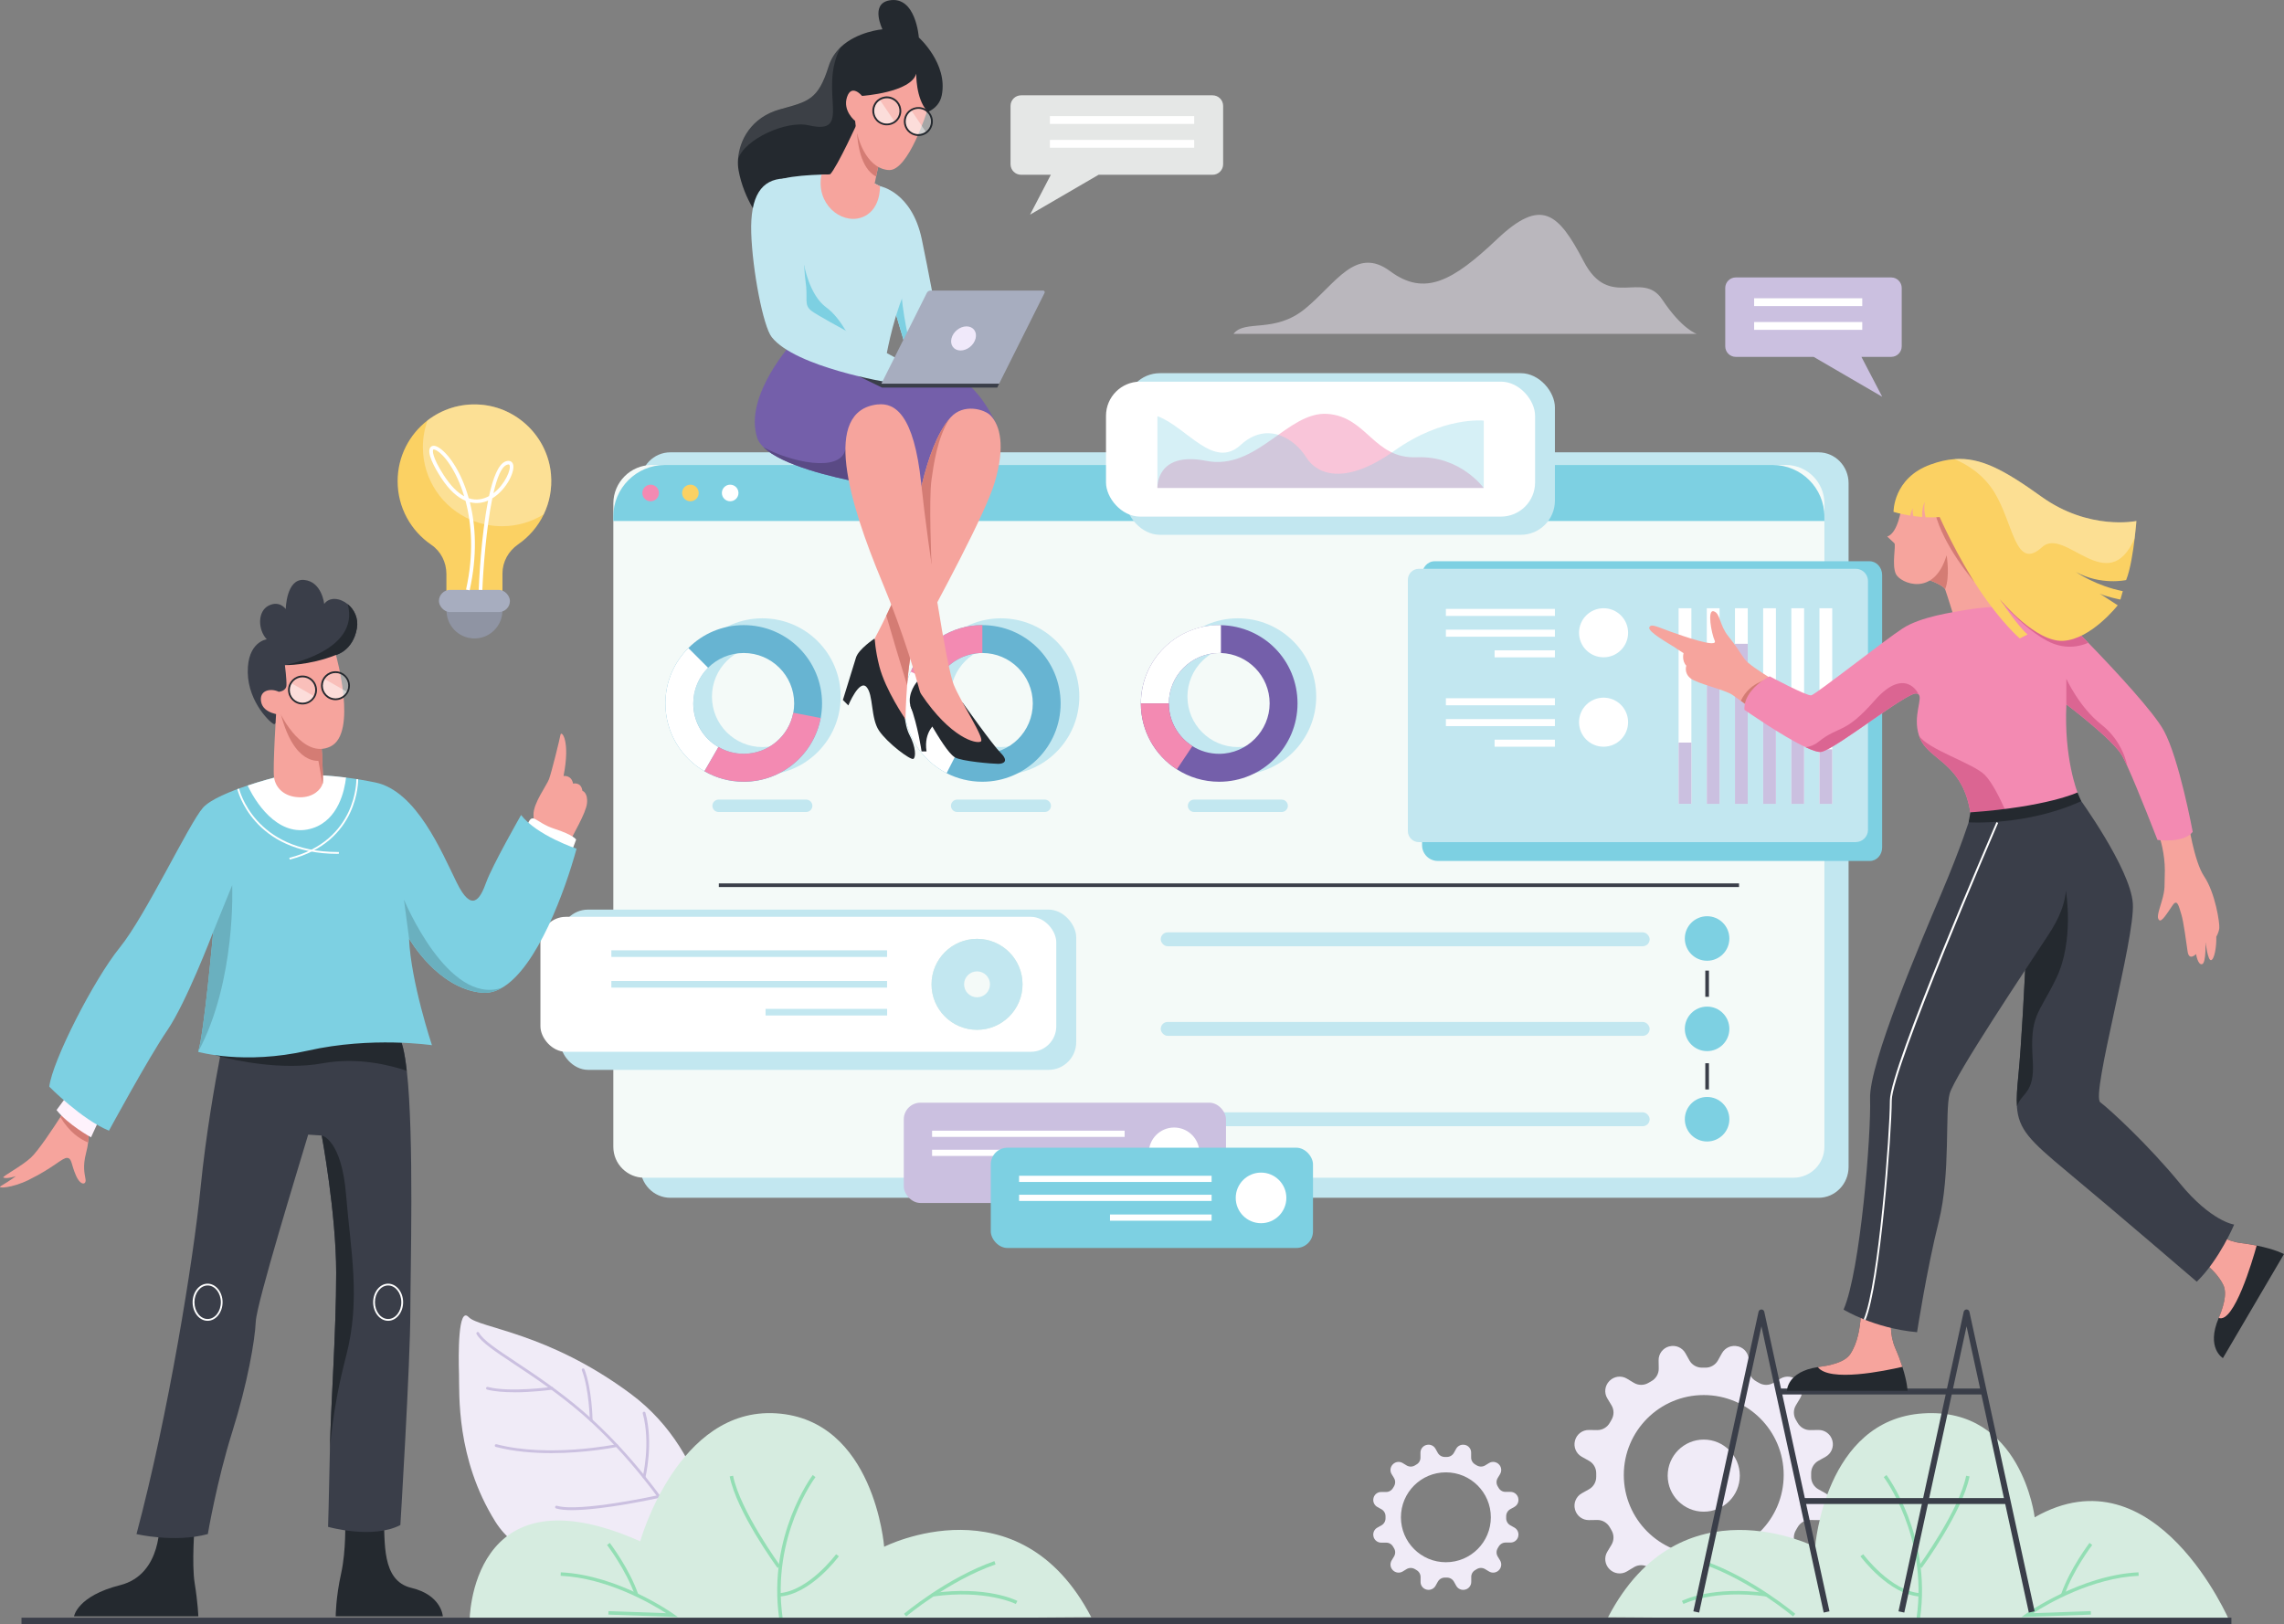 <svg xmlns="http://www.w3.org/2000/svg" id="Layer_1" data-name="Layer 1" viewBox="0 0 382.56 272.14"><rect x="0" y="0" width="382.56" height="272.14" fill="#808080" stroke="none"/><defs><style>      .cls-1, .cls-2 {        opacity: .31;      }      .cls-1, .cls-2, .cls-3, .cls-4, .cls-5, .cls-6, .cls-7, .cls-8, .cls-9, .cls-10, .cls-11, .cls-12, .cls-13, .cls-14, .cls-15, .cls-16, .cls-17, .cls-18, .cls-19, .cls-20, .cls-21, .cls-22, .cls-23, .cls-24, .cls-25, .cls-26, .cls-27, .cls-28, .cls-29, .cls-30, .cls-31, .cls-32 {        stroke-width: 0px;      }      .cls-1, .cls-2, .cls-3, .cls-4, .cls-5, .cls-6, .cls-7, .cls-32 {        isolation: isolate;      }      .cls-1, .cls-3, .cls-5, .cls-6, .cls-7, .cls-25 {        fill: #fff;      }      .cls-2, .cls-21 {        fill: #7dd0e2;      }      .cls-3 {        opacity: .11;      }      .cls-4 {        opacity: .52;      }      .cls-4, .cls-27 {        fill: #f0ebf7;      }      .cls-5 {        opacity: .3;      }      .cls-6 {        opacity: .47;      }      .cls-7 {        opacity: .32;      }      .cls-8 {        fill: #93deb4;      }      .cls-9 {        fill: #3a3e49;      }      .cls-10 {        fill: #5a4a85;      }      .cls-11 {        fill: #24292f;      }      .cls-12 {        fill: #cbc0e0;      }      .cls-13 {        fill: #d47c74;      }      .cls-14 {        fill: #db6592;      }      .cls-15 {        fill: #d6ece0;      }      .cls-16 {        fill: #a7adbf;      }      .cls-17 {        fill: #c2e7f0;      }      .cls-18 {        fill: #8f94a3;      }      .cls-19 {        fill: #fbd163;      }      .cls-20 {        fill: #6ab0bf;      }      .cls-22 {        fill: #745faa;      }      .cls-23, .cls-32 {        fill: #f38ab2;      }      .cls-24 {        fill: #fef2fc;      }      .cls-26 {        fill: #e5e7e6;      }      .cls-28 {        fill: #f0e9fa;      }      .cls-29 {        fill: #f6a49d;      }      .cls-30 {        fill: #f4faf8;      }      .cls-31 {        fill: #67b4d2;      }      .cls-32 {        opacity: .49;      }    </style></defs><g><path class="cls-27" d="M263.8,252.87s0,.02.01.04c.28,1.05,1.25,1.78,2.33,1.76l1.38-.02c.88-.02,1.69.47,2.12,1.24.09.15.17.3.26.45.46.76.47,1.7.02,2.46l-.71,1.18c-.56.93-.41,2.13.36,2.9l.03.03c.77.77,1.97.92,2.9.36l1.18-.71c.76-.46,1.7-.44,2.46.02.15.09.3.17.45.26.77.43,1.25,1.24,1.24,2.12l-.02,1.38c-.02,1.09.71,2.05,1.76,2.33.01,0,.02,0,.04.01,1.05.28,2.16-.19,2.69-1.14l.67-1.2c.42-.76,1.23-1.23,2.1-1.22h.58c.87-.01,1.68.46,2.1,1.22l.67,1.2c.53.95,1.64,1.42,2.69,1.14.01,0,.02,0,.04-.01,1.05-.28,1.78-1.25,1.76-2.33l-.02-1.38c-.02-.88.47-1.69,1.24-2.12.15-.09.3-.17.45-.26.76-.46,1.7-.47,2.46-.02l1.18.71c.93.56,2.13.41,2.9-.36l.03-.03c.77-.77.92-1.97.36-2.9l-.71-1.18c-.46-.76-.44-1.7.02-2.46.09-.15.17-.3.26-.45.43-.77,1.24-1.25,2.12-1.24l1.38.02c1.09.02,2.05-.71,2.33-1.76,0,0,0-.02.01-.04.28-1.05-.19-2.16-1.14-2.69l-1.2-.67c-.76-.42-1.23-1.23-1.22-2.1v-.58c-.01-.87.46-1.68,1.22-2.1l1.2-.67c.95-.53,1.42-1.64,1.14-2.69,0,0,0-.02-.01-.04-.28-1.05-1.25-1.78-2.33-1.76l-1.38.02c-.88.02-1.69-.47-2.12-1.24-.09-.15-.17-.3-.26-.45-.46-.76-.47-1.7-.02-2.46l.71-1.18c.56-.93.41-2.13-.36-2.9,0,0-.02-.02-.03-.03-.77-.77-1.97-.92-2.9-.36l-1.18.71c-.76.46-1.7.44-2.46-.02-.15-.09-.3-.17-.45-.26-.77-.43-1.25-1.24-1.24-2.12l.02-1.38c.02-1.09-.71-2.05-1.76-2.33-.01,0-.02,0-.04,0-1.05-.28-2.16.19-2.69,1.14l-.67,1.2c-.42.76-1.23,1.23-2.1,1.22h-.58c-.87,0-1.68-.46-2.1-1.22l-.67-1.2c-.53-.95-1.64-1.42-2.69-1.14-.01,0-.02,0-.04,0-1.05.28-1.78,1.25-1.76,2.33l.02,1.38c.02.88-.47,1.69-1.24,2.12-.15.09-.3.17-.45.26-.76.46-1.7.47-2.46.02l-1.18-.71c-.93-.56-2.13-.41-2.9.36,0,0-.02.02-.03.03-.77.77-.92,1.97-.36,2.9l.71,1.18c.46.76.44,1.7-.02,2.46-.09.15-.17.3-.26.45-.43.77-1.24,1.25-2.12,1.24l-1.38-.02c-1.09-.02-2.05.71-2.33,1.76,0,0,0,.02-.01.04-.28,1.05.19,2.16,1.14,2.69l1.2.67c.76.42,1.23,1.23,1.22,2.1v.58c.01.87-.46,1.68-1.22,2.1l-1.2.67c-.95.53-1.42,1.64-1.14,2.69ZM271.98,247.11c0-7.39,5.99-13.39,13.39-13.39s13.39,5.99,13.39,13.39-5.99,13.39-13.39,13.39-13.39-5.99-13.39-13.39h0Z"></path><circle class="cls-27" cx="285.37" cy="247.22" r="6.04"></circle></g><g><path class="cls-27" d="M119.85,261.52s-.19-17.58-14.19-27.99-25.36-10.98-27.16-12.87-1.72,6.34-1.62,9.55c.09,3.22-.54,14.09,6.07,24.69s27.63,11.17,27.63,11.17l9.27-4.56h0Z"></path><path class="cls-12" d="M111.64,252.73s.09,0,.13-.04c.11-.07.14-.22.06-.32-.06-.09-5.86-8.75-14.01-15.8-4.13-3.57-8.16-6.24-11.39-8.39-3.19-2.12-5.5-3.64-6.2-4.91-.06-.11-.2-.15-.32-.09-.11.06-.15.2-.09.32.76,1.36,3.11,2.92,6.35,5.07,3.23,2.14,7.24,4.8,11.35,8.35,8.1,7.01,13.87,15.62,13.92,15.71.04.07.12.1.19.1h0Z"></path><path class="cls-12" d="M92.31,243.45c5.97,0,10.97-1.02,11.04-1.04.13-.03.21-.15.18-.27-.03-.13-.15-.21-.28-.18-.11.02-11.27,2.3-20.09,0-.12-.03-.25.04-.28.17-.03.12.04.25.17.28,2.99.78,6.25,1.04,9.26,1.04h0Z"></path><path class="cls-12" d="M86.12,233.26c3.12,0,6.15-.41,6.34-.44.13-.02.22-.13.2-.26-.02-.13-.13-.22-.26-.2-.07,0-7.04.96-10.7,0-.12-.03-.25.04-.28.17-.03.12.04.25.17.28,1.28.33,2.92.44,4.54.44h0Z"></path><path class="cls-12" d="M95.8,253c5.25,0,14.18-1.96,14.63-2.06.13-.03.2-.15.18-.28-.03-.13-.15-.2-.28-.18-.13.03-13.26,2.91-17.05,1.79-.12-.04-.25.03-.29.16-.04.12.03.25.16.29.66.2,1.58.28,2.66.28h-.01Z"></path><path class="cls-12" d="M107.88,247.7c.1,0,.2-.07.23-.18,0-.06,1.39-5.72,0-10.84-.03-.12-.16-.2-.29-.16-.12.03-.2.16-.16.29,1.36,5,0,10.55,0,10.61-.03.12.04.25.17.28h.06,0Z"></path><path class="cls-12" d="M99.02,238.17h0c.13,0,.23-.11.23-.24,0-.21-.1-5.27-1.36-8.53-.05-.12-.18-.18-.3-.13-.12.05-.18.18-.13.3,1.23,3.19,1.33,8.32,1.33,8.37,0,.13.11.23.23.23h0Z"></path></g><g><path class="cls-15" d="M78.65,271.65s-.04-26.14,28.58-13.43c0,0,6.29-22.5,22.78-21.44,16.48,1.06,18.08,22.36,18.08,22.36,0,0,22.58-11.48,34.69,11.8l-104.12.71h-.01Z"></path><g><path class="cls-8" d="M130.51,271.07l.57-.08c-1.91-13.64,5.44-23.43,5.51-23.52l-.46-.35c-.08.1-7.57,10.08-5.63,23.96h.01Z"></path><path class="cls-8" d="M130.24,262.69l.47-.34c-.07-.09-6.77-9.31-7.92-15.11l-.57.11c1.17,5.93,7.74,14.96,8.02,15.34Z"></path><path class="cls-8" d="M130.51,267.48c5.2-.33,9.8-6.49,10-6.75l-.47-.34c-.05.06-4.64,6.21-9.57,6.52l.04.58h0Z"></path><path class="cls-8" d="M113.53,270.91l-.78-.56c-.09-.06-9.14-6.48-18.82-6.93l-.03.58c7.81.36,15.22,4.69,17.67,6.26l-9.65-.34-.02.58,11.63.41h0Z"></path><path class="cls-8" d="M106.35,267.29l.55-.19c-1.49-4.33-4.73-8.56-4.76-8.61l-.46.35s3.21,4.2,4.67,8.44h0Z"></path><path class="cls-8" d="M151.79,270.81c.07-.06,7.11-5.97,14.96-8.72l-.19-.55c-7.96,2.79-15.07,8.77-15.14,8.83l.37.44Z"></path><path class="cls-8" d="M170.14,268.73l.27-.52c-.21-.11-5.14-2.58-14.23-1.31l.08.57c8.89-1.24,13.84,1.23,13.88,1.25h0Z"></path></g></g><g><path class="cls-15" d="M373.47,271.65s-12.39-29.03-32.67-17.45c0,0-2.2-18.48-18.69-17.41-16.48,1.06-18.08,22.36-18.08,22.36,0,0-22.58-11.48-34.69,11.8l104.12.71h0Z"></path><g><path class="cls-8" d="M321.6,271.07l-.57-.08c1.91-13.64-5.44-23.43-5.51-23.52l.46-.35c.08.1,7.57,10.08,5.63,23.96h0Z"></path><path class="cls-8" d="M321.87,262.69l-.47-.34c.07-.09,6.77-9.31,7.92-15.11l.57.11c-1.17,5.93-7.74,14.96-8.02,15.34h0Z"></path><path class="cls-8" d="M321.61,267.48c-5.2-.33-9.8-6.49-10-6.75l.47-.34c.05.06,4.64,6.21,9.57,6.52l-.04.58h0Z"></path><path class="cls-8" d="M338.59,270.91l.78-.56c.09-.06,9.14-6.48,18.82-6.93l.03.58c-7.81.36-15.22,4.69-17.67,6.26l9.65-.34.02.58-11.63.41h0Z"></path><path class="cls-8" d="M345.77,267.29l-.55-.19c1.49-4.33,4.73-8.56,4.76-8.61l.46.35s-3.21,4.2-4.67,8.44h0Z"></path><path class="cls-8" d="M300.33,270.81c-.07-.06-7.11-5.97-14.96-8.72l.19-.55c7.96,2.79,15.07,8.77,15.14,8.83l-.37.44h0Z"></path><path class="cls-8" d="M281.98,268.73l-.27-.52c.21-.11,5.14-2.58,14.23-1.31l-.08.57c-8.89-1.24-13.84,1.23-13.88,1.25h0Z"></path></g></g><path class="cls-4" d="M284.21,55.94s-2.45-.73-5.79-5.75-8.87,1.81-13.15-6.39-7.12-10.74-14.53-3.72c-7.41,7.02-12.12,9.64-17.9,5.35-5.78-4.28-9.1,2.1-14.25,6.3-5.15,4.21-10.09,1.72-11.99,4.21,0,0,77.61,0,77.61,0Z"></path><path class="cls-29" d="M4.85,197.65c4.19-2.05,5.61-3.74,6.42-3.66.8.08.63,1.09,1.46,2.96.76,1.74,1.74,1.57,1.6.64-.14-.94-.52-2.12.1-4.48.16-.61.27-1.18.33-1.71.19-1.53.07-2.61.07-2.61-3.07-3.16-4.14-2.54-4.14-2.54,0,0-.22.35-.58.91-1.15,1.78-3.72,5.68-4.95,6.8-1.6,1.47-4.9,3.18-4.6,3.32.62.28,2.11-.24,2.11-.24,0,0-.71.58-2.54,1.67-.73.44,1.83.37,4.72-1.05h0Z"></path><path class="cls-13" d="M10.11,187.15c1.53,2.56,3.31,3.72,4.65,4.25.19-1.53.07-2.61.07-2.61-3.07-3.16-4.14-2.54-4.14-2.54,0,0-.22.35-.58.91h0Z"></path><circle class="cls-18" cx="79.47" cy="102.28" r="4.68" transform="translate(-15.39 14.09) rotate(-9.24)"></circle><path class="cls-11" d="M32.61,255.49s-.53,6.51,0,9.77.61,5.53.61,5.53H12.4s.53-3.41,7.72-5.22c7.19-1.82,6.59-10.83,6.59-10.83l5.9.76h0Z"></path><path class="cls-11" d="M57.82,254.74s.18,4.99-.68,8.86c-.91,4.09-.91,7.19-.91,7.19h17.94s-.19-3.56-5.28-4.77-4.33-7.87-4.64-11.89c-.3-4.01-6.43.61-6.43.61h0Z"></path><path class="cls-17" d="M107.24,80.96v114.53c0,2.86,2.25,5.18,5.03,5.18h192.33c2.78,0,5.03-2.32,5.03-5.18v-114.53c0-2.86-2.25-5.18-5.03-5.18H112.27c-2.78,0-5.03,2.32-5.03,5.18h0Z"></path><path class="cls-30" d="M102.73,84.36v107.77c0,2.86,2.32,5.18,5.18,5.18h192.49c2.86,0,5.18-2.32,5.18-5.18v-107.77c0-3.57-2.89-6.46-6.46-6.46H109.19c-3.57,0-6.46,2.89-6.46,6.46Z"></path><g><path class="cls-17" d="M194.22,116.71c0,7.25,5.87,13.12,13.12,13.12s13.12-5.87,13.12-13.12-5.87-13.12-13.12-13.12-13.12,5.87-13.12,13.12ZM198.89,116.71c0-4.66,3.78-8.45,8.45-8.45s8.45,3.78,8.45,8.45-3.78,8.45-8.45,8.45-8.45-3.78-8.45-8.45Z"></path><path class="cls-17" d="M200,136.04h14.67c.57,0,1.04-.47,1.04-1.04h0c0-.57-.47-1.04-1.04-1.04h-14.67c-.57,0-1.04.47-1.04,1.04h0c0,.57.47,1.04,1.04,1.04Z"></path><path class="cls-17" d="M154.54,116.71c0,7.25,5.87,13.12,13.12,13.12s13.12-5.87,13.12-13.12-5.87-13.12-13.12-13.12-13.12,5.87-13.12,13.12h0ZM159.21,116.71c0-4.66,3.78-8.45,8.45-8.45s8.45,3.78,8.45,8.45-3.78,8.45-8.45,8.45-8.45-3.78-8.45-8.45Z"></path><path class="cls-17" d="M160.32,136.04h14.67c.57,0,1.04-.47,1.04-1.04h0c0-.57-.47-1.04-1.04-1.04h-14.67c-.57,0-1.04.47-1.04,1.04h0c0,.57.47,1.04,1.04,1.04Z"></path><path class="cls-17" d="M114.57,116.71c0,7.25,5.87,13.12,13.12,13.12s13.12-5.87,13.12-13.12-5.87-13.12-13.12-13.12-13.12,5.87-13.12,13.12ZM119.25,116.71c0-4.66,3.78-8.45,8.45-8.45s8.45,3.78,8.45,8.45-3.78,8.45-8.45,8.45-8.45-3.78-8.45-8.45Z"></path><path class="cls-22" d="M191.09,117.85c0,4.64,2.4,8.71,6.03,11.04,2.04,1.32,4.48,2.08,7.09,2.08,7.25,0,13.12-5.87,13.12-13.12s-5.72-12.97-12.84-13.11h-.28c-7.25,0-13.12,5.87-13.12,13.12h0ZM195.77,117.85c0-4.66,3.78-8.45,8.45-8.45h.28c4.53.15,8.16,3.87,8.16,8.44s-3.78,8.45-8.45,8.45c-1.65,0-3.19-.47-4.49-1.29-2.37-1.5-3.95-4.14-3.95-7.15Z"></path><path class="cls-31" d="M151.41,117.85c0,5.09,2.9,9.5,7.14,11.68,1.79.92,3.83,1.44,5.98,1.44,7.25,0,13.12-5.87,13.12-13.12s-5.87-13.12-13.12-13.12c-5.19,0-9.67,3.01-11.8,7.37-.07.14-.14.28-.2.43-.72,1.62-1.12,3.42-1.12,5.32ZM156.09,117.85c0-1.22.26-2.38.73-3.43.14-.33.31-.65.5-.96,1.48-2.44,4.16-4.06,7.22-4.06,4.66,0,8.45,3.78,8.45,8.45s-3.78,8.45-8.45,8.45c-1.39,0-2.7-.33-3.85-.93-2.73-1.4-4.59-4.24-4.59-7.51h0Z"></path><path class="cls-25" d="M151.41,117.85c0,5.09,2.9,9.5,7.14,11.68l2.13-4.16c-2.73-1.4-4.59-4.24-4.59-7.51,0-1.6.45-3.1,1.22-4.38l-4.58-1.37c-.85,1.73-1.32,3.68-1.32,5.75h0Z"></path><path class="cls-31" d="M111.45,117.85c0,4.85,2.63,9.09,6.54,11.36,1.93,1.12,4.18,1.76,6.58,1.76,6.41,0,11.74-4.59,12.89-10.67.15-.79.23-1.62.23-2.45,0-7.25-5.87-13.12-13.12-13.12-3.62,0-6.9,1.46-9.27,3.84-2.38,2.37-3.85,5.65-3.85,9.28h0ZM116.12,117.85c0-2.33.95-4.45,2.48-5.98,1.53-1.52,3.64-2.47,5.97-2.47,4.66,0,8.45,3.78,8.45,8.45,0,.54-.05,1.06-.15,1.57-.74,3.91-4.17,6.87-8.3,6.87-1.54,0-2.99-.41-4.23-1.14-2.52-1.46-4.21-4.18-4.21-7.31h0Z"></path><path class="cls-17" d="M120.36,136.04h14.67c.57,0,1.04-.47,1.04-1.04h0c0-.57-.47-1.04-1.04-1.04h-14.67c-.57,0-1.04.47-1.04,1.04h0c0,.57.47,1.04,1.04,1.04Z"></path><path class="cls-25" d="M191.09,117.85h4.68c0-4.66,3.78-8.45,8.45-8.45h.28v-4.68h-.28c-7.25,0-13.12,5.87-13.12,13.12h-.01Z"></path><path class="cls-23" d="M191.09,117.85c0,4.64,2.4,8.71,6.03,11.04l2.6-3.89c-2.37-1.5-3.95-4.14-3.95-7.15,0,0-4.68,0-4.68,0Z"></path><path class="cls-23" d="M152.54,112.53l4.28,1.89c.14-.33.31-.65.5-.96,1.48-2.44,4.16-4.06,7.22-4.06v-4.68c-5.19,0-9.67,3.01-11.8,7.37-.07.14-.14.28-.2.43h0Z"></path><path class="cls-25" d="M111.45,117.85c0,4.85,2.63,9.09,6.54,11.36l2.34-4.05c-2.52-1.46-4.21-4.18-4.21-7.31,0-2.33.95-4.45,2.48-5.98l-3.3-3.3c-2.38,2.37-3.85,5.65-3.85,9.28h0Z"></path><path class="cls-23" d="M117.99,129.2c1.93,1.12,4.18,1.76,6.58,1.76,6.41,0,11.74-4.59,12.89-10.67l-4.59-.88c-.74,3.91-4.17,6.87-8.3,6.87-1.54,0-2.99-.41-4.23-1.14l-2.34,4.05h-.01Z"></path></g><path class="cls-21" d="M111.39,77.9h185.53c4.78,0,8.66,3.88,8.66,8.66v.72H102.72v-.72c0-4.78,3.88-8.66,8.66-8.66h0Z"></path><g><path class="cls-25" d="M123.69,82.59c0,.77-.62,1.39-1.39,1.39s-1.39-.62-1.39-1.39.62-1.39,1.39-1.39,1.39.62,1.39,1.39Z"></path><path class="cls-19" d="M117.03,82.59c0,.77-.62,1.39-1.39,1.39s-1.39-.62-1.39-1.39.62-1.39,1.39-1.39,1.39.62,1.39,1.39Z"></path><path class="cls-23" d="M110.37,82.59c0,.77-.62,1.39-1.39,1.39s-1.39-.62-1.39-1.39.62-1.39,1.39-1.39,1.39.62,1.39,1.39Z"></path></g><path class="cls-21" d="M313.2,144.24c1.13,0,2.05-1.01,2.05-2.25v-45.65c0-1.27-.94-2.31-2.1-2.31h-72.86c-1.16,0-2.1,1.03-2.1,2.31v45.26c0,1.46,1.18,2.64,2.64,2.64h72.38,0Z"></path><path class="cls-17" d="M310.83,141.08c1.13,0,2.05-.92,2.05-2.05v-41.69c0-1.13-.92-2.05-2.05-2.05h-73.17c-1.02,0-1.85.83-1.85,1.85v42.1c0,1.02.83,1.85,1.85,1.85h73.17Z"></path><g><rect class="cls-25" x="281.16" y="101.9" width="2.14" height="32.77"></rect><rect class="cls-25" x="285.88" y="101.9" width="2.14" height="32.77"></rect><rect class="cls-25" x="290.6" y="101.9" width="2.14" height="32.77"></rect><rect class="cls-25" x="295.32" y="101.9" width="2.14" height="32.77"></rect><rect class="cls-25" x="300.04" y="101.9" width="2.14" height="32.77"></rect><rect class="cls-25" x="304.75" y="101.9" width="2.14" height="32.77"></rect></g><rect class="cls-12" x="281.16" y="124.41" width="2.14" height="10.26"></rect><rect class="cls-12" x="285.88" y="113.38" width="2.14" height="21.3"></rect><rect class="cls-12" x="290.6" y="107.86" width="2.14" height="26.82"></rect><rect class="cls-12" x="295.32" y="116.02" width="2.14" height="18.66"></rect><rect class="cls-12" x="300.04" y="121.33" width="2.14" height="13.35"></rect><rect class="cls-12" x="304.75" y="125.53" width="2.14" height="9.15"></rect><circle class="cls-25" cx="268.59" cy="106.01" r="4.11"></circle><g><rect class="cls-25" x="242.18" y="102.01" width="18.26" height="1.18"></rect><rect class="cls-25" x="242.18" y="105.49" width="18.26" height="1.18"></rect><rect class="cls-25" x="250.34" y="108.95" width="10.1" height="1.18"></rect></g><path class="cls-25" d="M264.48,120.99c0,2.27,1.84,4.11,4.11,4.11s4.11-1.84,4.11-4.11-1.84-4.11-4.11-4.11-4.11,1.84-4.11,4.11Z"></path><g><rect class="cls-25" x="242.18" y="116.98" width="18.26" height="1.18"></rect><rect class="cls-25" x="242.18" y="120.47" width="18.26" height="1.18"></rect><rect class="cls-25" x="250.34" y="123.92" width="10.1" height="1.18"></rect></g><path class="cls-19" d="M66.6,80.62c0,4.43,2.24,8.33,5.64,10.65,1.61,1.09,2.53,2.95,2.53,4.89v4.6h9.39v-4.68c0-1.96,1-3.75,2.61-4.87,1.84-1.27,3.34-3.01,4.31-5.05.96-2,1.41-4.27,1.21-6.67-.53-6.23-5.6-11.24-11.84-11.7-3.34-.25-6.43.78-8.84,2.64-3.05,2.35-5.01,6.04-5.01,10.19h0Z"></path><rect class="cls-16" x="73.52" y="98.83" width="11.89" height="3.71" rx="1.85" ry="1.85"></rect><g><rect class="cls-9" x="298.01" y="232.63" width="34.27" height=".99"></rect><path class="cls-9" d="M318.96,270.16l10.43-47.96,10.43,47.96.97-.21-10.92-50.18c-.05-.23-.25-.39-.48-.39s-.43.16-.48.39l-10.92,50.18.97.21h0Z"></path><path class="cls-9" d="M284.6,270.16l10.43-47.96,10.43,47.96.97-.21-10.92-50.18c-.05-.23-.25-.39-.48-.39s-.43.16-.48.39l-10.92,50.18.97.21h0Z"></path><rect class="cls-9" x="301.91" y="250.98" width="34.36" height=".99"></rect></g><rect class="cls-17" x="93.86" y="152.39" width="86.4" height="26.85" rx="4.64" ry="4.64"></rect><rect class="cls-25" x="90.52" y="153.6" width="86.4" height="22.61" rx="4.26" ry="4.26"></rect><circle class="cls-15" cx="163.65" cy="164.91" r="7.62"></circle><circle class="cls-17" cx="163.65" cy="164.91" r="7.62"></circle><circle class="cls-30" cx="163.65" cy="164.91" r="2.17"></circle><rect class="cls-17" x="102.4" y="164.35" width="46.18" height="1.11"></rect><rect class="cls-17" x="128.23" y="169.02" width="20.36" height="1.11"></rect><rect class="cls-17" x="102.4" y="159.21" width="46.18" height="1.11"></rect><rect class="cls-9" x="120.4" y="148" width="170.88" height=".61"></rect><g><circle class="cls-21" cx="285.93" cy="187.51" r="3.73"></circle><circle class="cls-21" cx="285.93" cy="172.37" r="3.73"></circle><circle class="cls-21" cx="285.93" cy="157.23" r="3.73"></circle></g><rect class="cls-9" x="285.63" y="162.61" width=".61" height="4.39"></rect><rect class="cls-9" x="285.63" y="178.13" width=".61" height="4.39"></rect><path class="cls-29" d="M89.55,141.26s-.15-2.84-.19-4.77c-.04-1.93,2.17-4.83,2.6-5.96.42-1.13,1.79-6.68,1.92-7.44.14-.76,1.7.91.51,6.92,0,0,1.32-.22,1.6,1.28,0,0,1.35-.36,1.56,1.2,0,0,.95.28.77,2.08-.17,1.71-2.42,5.33-3.18,7.08s-.91,2.6-.91,2.6c0,0-3.25-.82-4.69-2.98h0Z"></path><path class="cls-9" d="M22.85,257.01s6.36,1.51,11.96,0c0,0,1.51-8.93,4.09-17.11,2.57-8.18,3.79-15.29,3.94-18.47.15-3.18,7.12-25.74,8.78-31.34l2.27.15s2.42,13.02,2.42,23.01-.91,22.1-1.06,29.98c-.15,7.87-.3,12.57-.3,12.57,0,0,7.42,2.12,12.11-.3,0,0,1.67-27.25,1.67-35.73,0-6.63.65-29.3-.59-40.37-.34-3.08-.83-5.27-1.53-5.96-2.87-2.87-24.41.19-28.54.8-.44.07-.68.11-.68.11,0,0-.08.36-.21,1.02-.08.42-.19.97-.31,1.63-.82,4.26-2.39,13.07-3.26,21.88-1.21,12.26-5.45,38.3-10.75,58.14h-.01Z"></path><path class="cls-11" d="M36.05,176.77s.28.08.8.22c2.48.64,10.3,2.4,17.24,1.14,5.9-1.06,11.33.34,14.03,1.27-.34-3.08-.83-5.27-1.53-5.96-2.87-2.87-24.41.19-28.54.8l-.89,1.12-1.12,1.41h0Z"></path><path class="cls-9" d="M41.5,112.65c.08,5.15,4.05,8.71,4.43,8.67s1.14-1.55,1.14-1.55l2.45-2.66,4.48-4.87,2.27-2.5s2.86-.69,3.51-4.48c.29-1.71-.47-3.16-1.54-4.04-1.3-1.06-3.05-1.26-3.94-.04,0,0-.38-3.75-3.37-4.02-2.99-.26-3.07,4.88-3.07,4.88,0,0-1.02-1.51-2.88-.57-1.85.94-1.82,4.01-.3,5.64,0,0-3.25.38-3.18,5.53h0Z"></path><path class="cls-11" d="M49.52,117.1l4.48-4.87,2.27-2.5s2.86-.69,3.51-4.48c.29-1.71-.47-3.16-1.54-4.04,2.16,7.94-10.53,10.22-10.53,10.22,0,0,3.29,3.44,1.8,5.67h0Z"></path><path class="cls-25" d="M95.67,142.89l.83-2.23s-.38-.76-3.67-1.82c-3.29-1.06-3.63-3.07-4.58-.42-.95,2.65,7.42,4.47,7.42,4.47Z"></path><path class="cls-24" d="M16.49,187.84l-1.24,2.7s-3.86-2.12-5.78-4.57l1.89-2.55,5.12,4.42h0Z"></path><path class="cls-21" d="M8.26,182.06s5.35,5.45,9.99,7.37c0,0,6.56-12.11,9.79-16.85,3.13-4.6,7.39-15.73,7.66-16.42,0-.02.01-.03.01-.03,0,0-1.51,16.96-2.52,20.09,0,0,7.67,2.22,18.37-.2s20.79-.91,20.79-.91c0,0-3.53-10.6-3.84-17.87h0c.15.26,4.86,8.39,12.21,9.08,1.15.11,2.28-.2,3.36-.83,5.92-3.42,10.61-16.39,12.49-23.3,0,0-6.66-2.22-9.29-5.65,0,0-4.84,8.48-5.85,11.3-1.01,2.83-2.42,5.15-4.94,0-2.53-5.15-6.76-15.34-13.63-16.75-1.69-.35-3.33-.62-4.9-.82-4.79-.61-8.94-.57-12.05.02,0,0-2.02.51-4.43,1.31-2.84.95-6.23,2.31-7.49,3.73-2.32,2.62-9.59,18.07-13.93,23.42s-11.3,18.98-11.81,23.32h0Z"></path><path class="cls-25" d="M41.48,131.6c1.84,3.92,5.8,8.85,10.94,7.13,4.25-1.42,5.29-6.27,5.54-8.46-4.79-.61-8.94-.57-12.05.02,0,0-2.02.51-4.43,1.31h0Z"></path><path class="cls-29" d="M45.91,130.28c.24,1.67,1.65,3.22,4.22,3.29,2.39.07,3.64-1.36,3.89-2.23.02-.07.03-.13.04-.19.06-.41,0-2.13-.08-3.77-.02-.43-.04-.85-.06-1.25-.06-1.14-.12-2.03-.12-2.03l-3.17-3.82-3.77-1.38-.56-.21s-.64,9.92-.4,11.58h0Z"></path><path class="cls-13" d="M46.87,118.91c.05.26.11.54.2.85,2.25,8.42,6.21,7.81,6.92,7.63-.08-1.68-.18-3.28-.18-3.28l-3.17-3.82-3.77-1.38h0Z"></path><path class="cls-20" d="M33.19,176.21c6.41-11.91,5.7-27.91,5.7-27.91l-3.18,7.82s-1.51,16.96-2.52,20.09Z"></path><path class="cls-29" d="M56.27,109.73s3.67,13.1-.91,15.33-8.29-5.3-8.29-5.3c0,0-2.95-.15-3.33-2.16-.38-2,1.63-2.35,2.95-1.7,0,0,1.25-.08,1.29-1.1s-.26-3.37-.26-3.37c0,0,3.97.11,8.55-1.7h0Z"></path><path class="cls-20" d="M67.66,150.72l.86,6.51h0c.15.26,4.86,8.39,12.21,9.08,1.15.11,2.28-.2,3.36-.83-9.06,3.06-16.43-14.77-16.43-14.77h0Z"></path><path class="cls-11" d="M56.31,213.25c0,9.99-.91,22.1-1.06,29.98,0,0,.23-6.51,2.72-16.05,2.49-9.54.76-17.56,0-26.95s-4.08-9.99-4.08-9.99c0,0,2.42,13.02,2.42,23.01h0Z"></path><path class="cls-25" d="M62.5,218.17c0-1.72,1.13-3.11,2.51-3.11s2.51,1.4,2.51,3.11-1.13,3.11-2.51,3.11-2.51-1.4-2.51-3.11ZM62.8,218.17c0,1.55.99,2.81,2.21,2.81s2.21-1.26,2.21-2.81-.99-2.81-2.21-2.81-2.21,1.26-2.21,2.81Z"></path><path class="cls-25" d="M32.26,218.17c0-1.72,1.13-3.11,2.51-3.11s2.51,1.4,2.51,3.11-1.13,3.11-2.51,3.11-2.51-1.4-2.51-3.11ZM32.57,218.17c0,1.55.99,2.81,2.21,2.81s2.21-1.26,2.21-2.81-.99-2.81-2.21-2.81-2.21,1.26-2.21,2.81Z"></path><g><path class="cls-5" d="M48.49,115.6c0,1.21.98,2.18,2.18,2.18.83,0,1.55-.47,1.92-1.15.16-.31.26-.66.26-1.03,0-1.21-.98-2.18-2.18-2.18-.79,0-1.47.41-1.86,1.04-.21.33-.32.72-.32,1.14Z"></path><path class="cls-6" d="M48.49,115.6c0,1.21.98,2.18,2.18,2.18.83,0,1.55-.47,1.92-1.15-1.18-.66-2.69-1.54-3.78-2.17-.21.33-.32.72-.32,1.14Z"></path><path class="cls-11" d="M48.25,115.6c0,1.34,1.09,2.42,2.42,2.42s2.42-1.08,2.42-2.42-1.08-2.42-2.42-2.42-2.42,1.08-2.42,2.42ZM48.54,115.6c0-1.17.95-2.13,2.13-2.13s2.13.95,2.13,2.13-.95,2.13-2.13,2.13-2.13-.95-2.13-2.13Z"></path></g><g><path class="cls-5" d="M54.02,114.88c0,1.21.98,2.18,2.18,2.18.83,0,1.55-.47,1.92-1.15.16-.31.26-.66.26-1.03,0-1.21-.98-2.18-2.18-2.18-.79,0-1.47.41-1.86,1.04-.21.33-.32.72-.32,1.14h0Z"></path><path class="cls-6" d="M54.02,114.88c0,1.21.98,2.18,2.18,2.18.83,0,1.55-.47,1.92-1.15-1.18-.66-2.69-1.54-3.78-2.17-.21.33-.32.72-.32,1.14h0Z"></path><path class="cls-11" d="M53.77,114.88c0,1.34,1.09,2.42,2.42,2.42s2.42-1.08,2.42-2.42-1.08-2.42-2.42-2.42-2.42,1.08-2.42,2.42ZM54.07,114.88c0-1.17.95-2.13,2.13-2.13s2.13.95,2.13,2.13-.95,2.13-2.13,2.13-2.13-.95-2.13-2.13Z"></path></g><path class="cls-13" d="M53.09,126.14l.94,5.21c.02-.07.03-.13.04-.19.06-.41,0-2.13-.08-3.77-.02-.43-.04-.85-.06-1.25h-.84Z"></path><path class="cls-25" d="M48.53,144.01c11.65-2.97,11.46-13.37,11.46-13.47h-.3c0,.11.17,10.27-11.23,13.18l.07.29h0Z"></path><path class="cls-25" d="M56.56,143.04h.2v-.3h-.2c-13.98,0-16.49-10.51-16.51-10.61l-.3.07c.02.11,2.58,10.85,16.81,10.85h0Z"></path><path class="cls-25" d="M78.06,98.77c1.32-5.9.95-10.97-.09-14.87-1.29-.54-2.71-1.71-4.16-3.97-.97-1.51-2.47-4.16-1.69-5.02.15-.17.51-.39,1.19-.03,1.53.8,3.87,3.82,5.2,8.59,1.31.44,2.47.15,3.38-.35,0,0,0,0,.02-.01.66-3,1.55-5.34,2.75-5.8.84-.32,1.15.19,1.23.35.52,1.12-.98,4.33-3.43,5.83-1.02,4.97-1.53,11.91-1.67,15.35l-.61-.02c.05-1.31.41-9.11,1.58-14.96-.79.35-1.85.58-3.06.28.98,3.91,1.27,8.91-.04,14.76l-.59-.13h-.01ZM72.57,75.32c-.15.17-.16,1.31,1.75,4.28,1.2,1.86,2.36,2.96,3.43,3.54-1.29-4.28-3.37-7.02-4.72-7.72-.17-.09-.3-.12-.38-.12-.04,0-.07,0-.09.03h.01ZM84.88,77.88c-.91.34-1.65,2.21-2.23,4.75,1.96-1.49,3-4.05,2.69-4.72-.02-.03-.05-.1-.18-.1-.07,0-.16.02-.28.06h0Z"></path><g><rect class="cls-17" x="188.57" y="62.52" width="71.87" height="27.08" rx="5.72" ry="5.72"></rect><rect class="cls-25" x="185.25" y="63.94" width="71.87" height="22.61" rx="5.72" ry="5.72"></rect><path class="cls-32" d="M248.52,81.75h-54.66s-.3-6.21,8.18-4.54c8.48,1.67,13.63-8.33,20.29-7.87s7.72,7.57,14.99,7.27,11.2,5.15,11.2,5.15h0Z"></path><path class="cls-2" d="M248.52,81.75v-11.28s-6.81-.77-14.99,5.06c-8.18,5.84-12.94,4.02-14.76,1.07s-6.43-6.21-10.98-2.04-9.01-3.03-13.93-4.84v12.04h54.66Z"></path></g><rect class="cls-9" x="3.6" y="271.02" width="370.15" height="1.12"></rect><path class="cls-17" d="M147.32,43.38l.59,1.99,3.81,12.88.74,2.49,6.68-1.61-2.08-5.35s-1.63-8.79-2.67-13.73c-1.67-7.92-6.99-8.86-6.99-8.86l-.08,12.19h0Z"></path><path class="cls-21" d="M147.91,45.37l3.81,12.88.74-.26s-1.42-5.75-1.57-10.22c-.06-1.76-1.38-2.34-2.97-2.4h0Z"></path><path class="cls-11" d="M123.7,28.49c.45,2.52,1.42,4.71,2.39,6.38.53.92,1.06,1.69,1.5,2.28.62.83,1.06,1.29,1.06,1.29l5.59-.8,7.61-1.09,1.45-.21s.05.13.12.3c.22.49.65,1.27.67-.14,0-.42-.03-1.04-.11-1.91-.08-.84-.21-1.93-.41-3.32-.08-.59-.14-1.15-.18-1.68-.18-2.29,0-4.13.36-5.57.05-.19.09-.37.15-.55.06-.21.12-.41.19-.6.28-.8.6-1.45.92-1.96.5-.8.98-1.29,1.26-1.53.09-.07.15-.13.2-.16.03-.02.05-.04.05-.04,0,0,1.17.24,2.75.35.36.02.75.05,1.15.05h.33c.26,0,.52,0,.79-.02.09,0,.17,0,.26-.01h.06c.47-.03.94-.08,1.4-.15.69-.12,1.36-.29,1.96-.55.03-.01.06-.02.08-.04.02,0,.04-.02.05-.02.08-.04.15-.07.23-.11,1.08-.55,1.9-1.41,2.16-2.72,1.06-5.3-3.84-9.68-3.84-9.68,0,0-.49-7.05-4.97-6.21-3.23.61-1.12,4.84-1.12,4.84,0,0-4.25.35-7.03,3.02-.86.82-1.58,1.87-1.99,3.19-1.76,5.6-3.37,5.88-8.12,7.19-4.9,1.35-6.83,5.25-7.05,8.34-.05.66-.02,1.28.08,1.84h0Z"></path><path class="cls-11" d="M161.25,117.73s4.95,7,6.36,8.41.49,1.83-.42,1.83-6.16-.42-7.27-1.1-2.81-3.56-3.72-5.07-3.23-1.51-3.73-3.63c-.5-2.12,1.15-3.98,1.15-3.98,0,0,7.63,3.54,7.63,3.54Z"></path><path class="cls-22" d="M126.81,73.32c.18.55.55,1.08,1.05,1.58,3.11,3.06,11.63,5.05,16.27,5.94,1.86.36,3.1.54,3.1.54l16.14.45,3.68-10.37s-2.59-6.28-6.69-8.25-27.42-6.06-27.42-6.06c0,0-8.42,9.07-6.12,16.17h-.01Z"></path><path class="cls-10" d="M127.86,74.91c3.11,3.06,11.63,5.05,16.27,5.94l-2.53-5.57c-.83,4.03-9.39,2.06-13.74-.37Z"></path><path class="cls-11" d="M146.51,106.96s-2.67,1.75-3.13,3.19c-.45,1.44-2.2,7.12-2.2,7.12l.91.91s1.82-4.39,3.03-3.1.68,5.22,2.12,7.34c1.44,2.12,5.28,4.97,5.74,4.72s.42-1.99-.62-3.96-.96-5.45-.96-5.45l-4.9-10.76h0Z"></path><path class="cls-29" d="M146.51,106.96s.07,1.9.77,4.65c1.02,4.01,4.38,8.88,4.38,8.88,0,0,.05-2.76.28-5.69.02-.21.03-.42.05-.63.07-.85.15-1.7.26-2.49.18-1.43.42-2.64.73-3.28,0-.01,0-.02.02-.03.16-.31.5-.95.98-1.84,2.95-5.49,11.07-20.42,12.63-25.71,1.82-6.16.88-9.57-.69-11.21-1-1.04-4.54-2.08-6.68.31-.05.06-.11.12-.16.18-4.28,5.02-5.89,16.93-6.62,21.98-.03.19-.06.37-.08.55-.34,2.31-1.74,5.76-3.08,8.69h0c-.29.63-.57,1.23-.84,1.8-1.07,2.22-1.94,3.83-1.94,3.83h-.01Z"></path><path class="cls-13" d="M156.02,94.48s-.46-10.83,0-14.08c.36-2.52.96-7.07,3.05-10.29-4.28,5.02-5.89,16.93-6.62,21.98,1.95,1.36,3.57,2.39,3.57,2.39h0Z"></path><path class="cls-13" d="M148.45,103.13c.79,2.73,2.3,7.82,3.49,11.68.02-.21.03-.42.05-.63.07-.85.15-1.7.26-2.49.18-1.43.42-2.64.73-3.28,0-.01,0-.02.02-.03.16-.31.5-.95.98-1.84-1.88-2.09-4.56-5.08-4.68-5.21h0c-.29.63-.57,1.23-.84,1.8h-.01Z"></path><path class="cls-29" d="M147.02,67.76c2.86-.32,6.06,1.67,7.27,13.17,1.21,11.51,4.24,30.73,5.45,33.76,1.21,3.03,5.3,9.08,4.54,9.54-.75.45-5.04-.58-9.97-7.91-.12-.17-.2-.36-.26-.57-.43-1.6-2.59-9.39-6.28-18.22-5.61-13.43-10.14-28.72-.76-29.78h0Z"></path><path class="cls-11" d="M155.19,125.89h-.83s-.61-4.31-1.89-7.72l4.39,2.91s-2.2,1.36-1.67,4.81Z"></path><path class="cls-17" d="M128.17,42.32c1.44,4.39,4.62,10.45,4.77,14.84.15,4.39,15.42,2.95,15.42,2.95,0,0,1.01-6.06,2.98-10.75s-.3-8.1-.68-10.98c-.38-2.88,0-5.45-3.26-7.19h0c-3.26-1.74-5.79-1.97-5.79-1.97,0,0-1.8-.04-4.01.03-2.13.07-4.65.24-6.32.65-3.41.83-4.54,8.02-3.1,12.41h-.01Z"></path><path class="cls-21" d="M134.69,44.4s.86,5.02,3.69,7.09,4.07,5.89,5.19,6.76-7.85-.22-8.06-.63-2.43-6.77-2.43-7.07,1.6-6.14,1.6-6.14h0Z"></path><path class="cls-29" d="M144.13,36.49c3.47-1.06,3.26-5.3,3.26-5.3h0c-3.26-1.74-5.79-1.97-5.79-1.97,0,0-1.8-.04-4.01.03-.97,4.91,3.23,8.25,6.54,7.24Z"></path><polygon class="cls-9" points="140.49 61.4 140.49 60.11 159.81 61.4 167.35 64.27 167.04 64.93 147.72 64.93 140.49 61.4"></polygon><path class="cls-17" d="M151.22,60.6s-13.69-7.33-15.2-8.44-.61-1.94-1.11-5.17-.18-17.22-3.63-17.08c-3.71.15-5.65,2.88-5.45,9.13s2,15.63,3.43,17.44c3.99,5.05,19.54,7.6,19.54,7.6l2.42-3.47h0Z"></path><path class="cls-16" d="M155.83,48.68h18.89c.2,0,.33.21.24.39l-7.61,15.21h-19.72l7.62-15.23c.11-.22.34-.36.59-.36h0Z"></path><path class="cls-29" d="M143.89,34.6c1.87-.17,2.37-2.62,2.86-5.04.24-1.15.47-2.29.86-3.17,0,0,0-.02,0-.02,1.21-2.73-3.73-6.41-3.73-6.41-.05.15-3.63,8-4.84,9.25-1.21,1.25,2.07,5.64,4.84,5.39Z"></path><path class="cls-13" d="M143.57,22.36v.16c.05.95.47,5.72,3.17,7.04.24-1.15.47-2.29.86-3.17l-4.04-4.04h0Z"></path><path class="cls-28" d="M159.37,56.7c-.28,1.11.4,2.02,1.52,2.02s2.24-.9,2.52-2.02c.28-1.11-.4-2.02-1.52-2.02s-2.24.9-2.52,2.02Z"></path><path class="cls-29" d="M155.29,18.6s-3.13,9.99-6.36,9.89-5.35-4.19-5.7-8.23c0,0-2.12-1.67-1.36-3.99s2.52-.2,2.52-.2c0,0,8.18-.56,9.08-3.73,0,0-.1,4.14,1.82,6.26h0Z"></path><g><g><path class="cls-5" d="M146.59,17.62c-.53,1.08-.08,2.39,1,2.92.75.37,1.6.26,2.23-.19.28-.2.52-.48.68-.81.53-1.08.08-2.39-1-2.92-.71-.35-1.51-.27-2.12.12-.33.21-.61.51-.79.88Z"></path><path class="cls-6" d="M146.59,17.62c-.53,1.08-.08,2.39,1,2.92.75.37,1.6.26,2.23-.19-.77-1.12-1.74-2.56-2.44-3.61-.33.21-.61.51-.79.88Z"></path><path class="cls-11" d="M146.26,19.38c.2.58.62,1.08,1.22,1.37,1.2.59,2.65.09,3.24-1.11,0-.02.02-.03.02-.05.55-1.19.05-2.61-1.14-3.19-1.2-.59-2.65-.09-3.24,1.11-.3.61-.31,1.28-.11,1.87h0ZM147.61,20.49c-.55-.27-.94-.75-1.1-1.3-.15-.49-.12-1.04.12-1.54.18-.37.45-.66.77-.86.6-.38,1.38-.45,2.07-.12,1.05.51,1.49,1.79.98,2.84,0,.02-.02.05-.04.08-.16.29-.37.53-.62.71-.61.44-1.45.55-2.18.19h0Z"></path></g><g><path class="cls-5" d="M151.87,19.4c-.53,1.08-.08,2.39,1,2.92.75.37,1.6.26,2.23-.19.28-.2.52-.48.68-.81.53-1.08.08-2.39-1-2.92-.71-.35-1.51-.27-2.12.12-.33.21-.61.51-.79.88Z"></path><path class="cls-6" d="M151.87,19.4c-.53,1.08-.08,2.39,1,2.92.75.37,1.6.26,2.23-.19-.77-1.12-1.74-2.56-2.44-3.61-.33.21-.61.51-.79.88Z"></path><path class="cls-11" d="M152.76,22.53c.3.15.62.23.94.25.94.05,1.87-.46,2.3-1.36.46-.94.26-2.02-.42-2.73-.17-.18-.36-.33-.59-.45-.03-.02-.07-.04-.11-.06-1.2-.58-2.65-.09-3.24,1.11-.05.09-.08.19-.12.28-.39,1.14.12,2.42,1.23,2.96h0ZM153.83,22.48c-.31,0-.63-.07-.94-.21-1.01-.49-1.45-1.68-1.04-2.71.02-.05.04-.09.06-.14.18-.37.45-.66.78-.86.6-.38,1.38-.45,2.07-.12.18.09.34.2.48.33.02.02.04.03.05.05.65.62.85,1.61.44,2.46-.16.33-.39.59-.67.79-.36.26-.8.4-1.24.4h0Z"></path></g></g><g><path class="cls-26" d="M171.03,15.97h32.07c.98,0,1.77.79,1.77,1.77v9.77c0,.98-.79,1.77-1.77,1.77h-19.09l-11.48,6.68,3.48-6.68h-4.98c-.98,0-1.77-.79-1.77-1.77v-9.77c0-.98.79-1.77,1.77-1.77Z"></path><rect class="cls-25" x="175.85" y="19.45" width="24.17" height="1.31"></rect><rect class="cls-25" x="175.85" y="23.44" width="24.17" height="1.31"></rect></g><g><path class="cls-12" d="M316.75,46.48h-26.01c-.98,0-1.77.79-1.77,1.77v9.77c0,.98.79,1.77,1.77,1.77h13.04l11.48,6.68-3.48-6.68h4.98c.98,0,1.77-.79,1.77-1.77v-9.77c0-.98-.79-1.77-1.77-1.77h-.01Z"></path><rect class="cls-25" x="293.81" y="49.97" width="18.11" height="1.31"></rect><rect class="cls-25" x="293.81" y="53.95" width="18.11" height="1.31"></rect></g><g><path class="cls-29" d="M322.16,96.81s.08.03.22.08c.74.26,3.16,1.16,3.42,1.84.3.81,1.61,5.05,1.61,5.05l10.1-.72-5.05-11.9-7.02-1.56-3.28,7.22h0Z"></path><path class="cls-13" d="M322.38,96.89c.74.26,3.16,1.16,3.42,1.84.86-2.17.25-5.7.25-5.7l-3.67,3.86Z"></path><path class="cls-11" d="M364.61,208.69s.31.14.8.4c1.68.89,5.55,3.18,7,6.2.74,1.55-.16,4.08-.78,5.51-2.17,5.05.7,6.73.7,6.73l10.23-17.43s-1.45-.8-4.57-1.42c-.77-.16-1.64-.3-2.6-.42-4.91-.6-7.98-5.39-7.98-5.39l-2.42,5.03-.38.79h0Z"></path><path class="cls-29" d="M364.98,207.9c.13.38.27.77.42,1.19,1.68.89,5.55,3.18,7,6.2.74,1.55-.16,4.08-.78,5.51,2.56.98,5.69-9.68,6.36-12.12-.77-.16-1.64-.3-2.6-.42-4.91-.6-7.98-5.39-7.98-5.39l-2.42,5.03h0Z"></path><path class="cls-9" d="M337.82,185.36c.27,3.88,2.2,5.76,8.28,10.82,8.25,6.86,21.85,18.55,21.85,18.55,3.83-3.73,6.26-9.57,6.26-9.57,0,0-3.85-.51-9.1-6.92s-11.71-12.36-13.32-13.57c-1.61-1.21,5.86-27.46,5.45-33.31-.4-5.86-9.08-17.77-9.08-17.77l-6.46,1.41-2.02,17.16s-.1,2.55-.27,6.2c-.3,6.56-.82,16.68-1.34,21.87-.21,2.12-.33,3.75-.23,5.13h-.02Z"></path><path class="cls-11" d="M337.82,185.36c.81-2.36,3.02-2.13,2.66-7.65-.51-7.77.91-7.57,3.94-13.83s1.62-14.6,1.62-14.6c0,0-3,4.07-6.64,9.09-.3,6.56-.82,16.68-1.34,21.87-.21,2.12-.33,3.75-.23,5.13h0Z"></path><path class="cls-11" d="M299.3,233h20.21s-.04-1.42-.87-4c-.29-.9-.67-1.94-1.18-3.11-1.97-4.54.61-9.61.61-9.61l-6.43.53s.68,6.47-1.74,10.07c-.96,1.43-3.6,1.93-5.15,2.12-.09,0-.19.02-.28.04-5.17.76-5.17,3.98-5.17,3.98v-.02Z"></path><path class="cls-29" d="M304.47,229.02c1.9,2.59,11.26.65,14.17-.03-.29-.9-.67-1.94-1.18-3.11-1.97-4.54.61-9.61.61-9.61l-6.43.53s.68,6.47-1.74,10.07c-.96,1.43-3.6,1.93-5.15,2.12-.09,0-.19.02-.28.04h0Z"></path><path class="cls-29" d="M318.47,85.1s-.56,4.24-2.37,4.79c0,0,.86.81,1.19,1.11.33.3-.48,3.68.28,5.2.76,1.51,6.36,3.94,8.48-3.18l1.91-11.73-9.48,3.81h-.01Z"></path><path class="cls-29" d="M360.36,137s2.52,4.2,2.22,9.88c-.07,1.37.14,1.99-.5,4.11-.63,2.08-.84,2.75-.44,3.15s1.25-.98,2.26-2.47c.81-1.19,1.06.25,1.46,1.51s.81,4.64,1.06,6.26c.25,1.61,1.41.4,1.41.4,0,0,.3,1.89,1.01,1.69.71-.2.56-3.76.56-3.76,0,0,.39,3.19.94,3.09.56-.1.93-2.23.88-3.94,0,0,.4-.61.5-1.41.1-.81-.66-5.9-2.55-8.71-1.69-2.51-2.65-9.16-2.65-9.16l-6.16-.64h0Z"></path><path class="cls-29" d="M280.73,108.62l1.26.81s-.35,1.24.46,2.1c0,0-.44,1.19.69,2.1,1.13.91,5.6,1.87,6.96,2.74.28.18.81.56,1.47,1.04.92.67,2.1,1.56,3.24,2.41,2.05,1.55,3.97,3.01,3.97,3.01l3.68-5.74s-3-1.67-5.77-3.39c-2.05-1.27-3.97-2.57-4.45-3.25-1.15-1.59-1.28-2.03-2.77-3.88s-1.32-3.86-2.44-4.16c-1.11-.3-.39,3.65.18,4.94.57,1.3-5.4-.82-7.41-1.53-2.01-.7-3.27-1.44-3.55-.71s3.22,2.67,4.48,3.48v.03Z"></path><path class="cls-13" d="M291.58,117.4c.92.67,2.1,1.56,3.24,2.41,1.55-1.15,2.97-2.54,2.97-2.54l-1.09-3.57s-3.55.32-5.11,3.7h-.01Z"></path><path class="cls-23" d="M292.18,118.91s6.36,4.46,10.29,6.29c1.19.56,2.16.88,2.66.75,2.6-.64,14.16-9.92,15.82-9.77.15.01.27.05.36.12.84.64-.97,3.61.1,6.89h0c.05.14.09.27.15.41.16.4.37.77.61,1.11,2.04,2.84,6.65,3.88,7.86,11.39l1.63-.05,4.31-.15,6.11-.21,5.9-2.92s-2.3-5.68-1.87-14.76c0,0,7.85,5.9,9.36,8.63.23.41.52,1.02.86,1.75h0c1.88,4.15,5.04,12.33,5.04,12.33,0,0,4.39.61,5.9-1.36,0,0-2.27-12.26-4.84-16.96-1.7-3.11-8.09-10.01-12.65-14.71-1.26-1.3-2.38-2.43-3.22-3.27-.71-.7-1.22-1.19-1.46-1.4-.66-.59-2.63-1.01-5.07-1.22-1.27-.11-2.66-.17-4.07-.16-2.18,0-4.39.16-6.22.47-2.84.49-8.04,1.21-11.07,3.18s-14.53,11.05-15.29,11.2c-.76.15-6.96-3.18-6.96-3.18,0,0-4.39,2.12-4.24,5.6h0Z"></path><path class="cls-14" d="M321.4,123.2c.05.14.09.27.15.41.16.4.37.77.61,1.11,2.04,2.84,6.65,3.88,7.86,11.39l1.63-.05,4.31-.15c-.86-1.94-2.26-4.83-3.51-6.08-1.97-1.97-9.57-4.27-11.05-6.61v-.02Z"></path><path class="cls-14" d="M334.02,99.39c.05.07.78,1.01,1.94,2.25,1.68,1.82,4.27,4.31,6.94,5.73,2.91,1.54,5.44.95,6.88.32-1.26-1.3-2.38-2.43-3.22-3.27l-6.53-2.62-6.01-2.41Z"></path><path class="cls-13" d="M330.7,97.5s-5.29-6.1-6.61-11.7c-1.32-5.6,2.8.38,2.8.38l3.81,11.33h0Z"></path><path class="cls-19" d="M317.16,85.76c1,.29,1.95.49,2.82.63.04-.61.38-1.18.43-1.26-.13.51,0,1.04.08,1.33.53.07,1.02.12,1.47.16-.09-1.67.43-2.53.43-2.53-.18,1.08-.03,1.98.14,2.57,1.46.06,2.35-.04,2.35-.04,0,0,2.98,6.71,6.71,12.26,3.73,5.55,6.71,8.08,6.71,8.08l1.31-.66c-1.54-1.3-4.41-5.53-4.67-5.92.43.51,6.11,7.23,10.63,6.98,4.69-.25,9.14-5.95,9.14-5.95l-3.03-1.97c.91.5,3.48,1.01,3.48,1.01l.4-1.41c-4.45-.88-7.67-3.09-7.86-3.22,4.19,2.31,8.42,1.36,8.42,1.36.7-1.72,1.16-4.74,1.43-7,.2-1.66.29-2.89.29-2.89,0,0-7.9,1.67-15.92-4.09-6.23-4.47-10.17-6.61-14.57-6.28-1.27.09-2.57.39-3.98.9-6.31,2.27-6.21,7.95-6.21,7.95h0Z"></path><path class="cls-9" d="M329.98,137.03s-1.41,4.64-4.84,12.72c-3.43,8.07-12.11,28.46-11.91,34.32s-1.61,28.87-4.44,35.33c0,0,5.05,3.13,12.31,3.79,0,0,1.61-10.46,3.63-18.53,2.02-8.07,1.01-18.37,1.82-21.4s13.12-21.4,16.55-26.65,5.05-10.5-1.41-21.6l-11.71,2.02Z"></path><path class="cls-11" d="M347.97,132.77s-5.15,2.42-17.94,3.33l-.29,1.67s9.63.64,18.85-3.54l-.62-1.46Z"></path><path class="cls-25" d="M312.46,221.14c2.48-5.91,4.4-31.45,4.4-36.77s17.65-46.1,17.82-46.51l-.28-.12c-.73,1.68-17.85,41.11-17.85,46.63s-1.91,30.77-4.38,36.65l.28.12h.01Z"></path><path class="cls-14" d="M346.1,113.71v4.3s7.85,5.9,9.36,8.63c.23.41.52,1.02.86,1.75-.04-.24-.72-4.16-4.34-6.99-3.73-2.92-5.88-7.69-5.88-7.69h0Z"></path><path class="cls-14" d="M302.47,125.2c1.19.56,2.16.88,2.66.75,2.6-.64,14.16-9.92,15.82-9.77.15.01.27.05.36.12.06-.13-2.25-4.72-7.32,1.06s-5.9,4.11-9.39,6.91c-.68.55-1.4.82-2.13.91v.02Z"></path><path class="cls-1" d="M327.35,76.91c2.03.85,4.8,2.5,6.67,5.52,3.27,5.27,3.51,13.36,8.05,9.21,3.8-3.46,11.03,8.72,15.47-1.47.2-1.66.29-2.89.29-2.89,0,0-7.9,1.67-15.92-4.09-6.23-4.47-10.17-6.61-14.57-6.28h.01Z"></path></g><rect class="cls-17" x="194.42" y="156.2" width="81.89" height="2.33" rx="1.16" ry="1.16"></rect><rect class="cls-17" x="194.42" y="171.21" width="81.89" height="2.33" rx="1.16" ry="1.16"></rect><rect class="cls-17" x="194.42" y="186.35" width="81.89" height="2.33" rx="1.16" ry="1.16"></rect><g><rect class="cls-12" x="151.38" y="184.74" width="53.97" height="16.8" rx="2.79" ry="2.79"></rect><circle class="cls-25" cx="196.66" cy="193.14" r="4.24"></circle><rect class="cls-25" x="156.12" y="192.62" width="32.25" height="1.04"></rect><rect class="cls-25" x="171.35" y="195.92" width="17.02" height="1.04"></rect><rect class="cls-25" x="156.12" y="189.43" width="32.25" height="1.04"></rect></g><g><rect class="cls-21" x="165.95" y="192.28" width="53.97" height="16.8" rx="2.79" ry="2.79"></rect><path class="cls-25" d="M206.98,200.69c0,2.34,1.9,4.24,4.24,4.24s4.24-1.9,4.24-4.24-1.9-4.24-4.24-4.24-4.24,1.9-4.24,4.24Z"></path><rect class="cls-25" x="170.69" y="200.16" width="32.25" height="1.04"></rect><rect class="cls-25" x="185.92" y="203.47" width="17.02" height="1.04"></rect><rect class="cls-25" x="170.69" y="196.98" width="32.25" height="1.04"></rect></g><path class="cls-3" d="M123.62,26.66c1.05-3.29,8.01-6.55,11.87-5.66,7.5,1.73,1.46-5.71,5.29-13.05-.86.82-1.58,1.87-1.99,3.19-1.76,5.6-3.37,5.88-8.12,7.19-4.9,1.35-6.83,5.25-7.05,8.34h0Z"></path><path class="cls-7" d="M70.83,74.91c0,5.5,3.35,10.22,8.12,12.22.79.33,1.61.59,2.47.76.86.18,1.75.27,2.67.27,2.57,0,4.97-.73,6.99-2,.96-2,1.41-4.27,1.21-6.67-.53-6.23-5.6-11.24-11.84-11.7-3.34-.25-6.43.78-8.84,2.64-.5,1.4-.78,2.9-.78,4.47h0Z"></path><path class="cls-27" d="M230.06,257.44v.02c.16.59.7,1,1.31.99h.78c.5-.02.95.25,1.19.68.05.09.1.17.15.25.26.43.26.96,0,1.39l-.4.66c-.31.53-.23,1.2.2,1.63l.02.02c.43.43,1.11.52,1.63.2l.66-.4c.43-.26.96-.25,1.39,0,.08.05.17.1.25.15.43.24.71.7.7,1.19v.78c-.02.61.39,1.15.98,1.31h.02c.59.16,1.22-.11,1.51-.64l.38-.68c.24-.43.69-.69,1.18-.69h.34c.49,0,.94.26,1.18.69l.38.68c.3.54.92.8,1.51.64h.02c.59-.16,1-.7.99-1.31v-.78c-.02-.5.25-.95.68-1.19.09-.05.17-.1.25-.15.43-.26.96-.26,1.39,0l.66.4c.53.32,1.2.23,1.63-.2l.02-.02c.43-.43.52-1.11.2-1.63l-.4-.66c-.26-.43-.25-.96,0-1.39.05-.08.1-.17.15-.25.24-.43.7-.71,1.19-.7h.78c.61.02,1.15-.39,1.31-.98v-.02c.16-.59-.11-1.22-.64-1.51l-.68-.38c-.43-.24-.69-.69-.69-1.18v-.34c0-.49.26-.94.69-1.18l.68-.38c.54-.3.8-.92.64-1.51v-.02c-.16-.59-.7-1-1.31-.99h-.78c-.5.02-.95-.25-1.19-.68-.05-.09-.1-.17-.15-.25-.26-.43-.26-.96,0-1.39l.4-.66c.31-.53.23-1.2-.2-1.63l-.02-.02c-.43-.43-1.11-.52-1.63-.2l-.66.4c-.43.26-.96.25-1.39,0-.08-.05-.17-.1-.25-.15-.43-.24-.71-.7-.7-1.19v-.78c.02-.61-.39-1.15-.98-1.31h-.02c-.59-.16-1.22.11-1.51.64l-.38.68c-.24.43-.69.69-1.18.69h-.34c-.49,0-.94-.26-1.18-.69l-.38-.68c-.3-.54-.92-.8-1.51-.64h-.02c-.59.16-1,.7-.99,1.31v.78c.02.5-.25.95-.68,1.19-.09.05-.17.1-.25.15-.43.26-.96.26-1.39,0l-.66-.4c-.53-.32-1.2-.23-1.63.2,0,0-.01,0-.02.02-.43.43-.52,1.11-.2,1.63l.4.66c.26.43.25.96,0,1.39-.05.08-.1.17-.15.25-.24.43-.7.71-1.19.7h-.78c-.61-.02-1.15.39-1.31.98v.02c-.16.59.11,1.22.64,1.51l.68.38c.43.24.69.69.69,1.18v.34c0,.49-.26.94-.69,1.18l-.68.38c-.54.3-.8.92-.64,1.51h0ZM234.65,254.2c0-4.16,3.37-7.53,7.53-7.53s7.53,3.37,7.53,7.53-3.37,7.53-7.53,7.53-7.53-3.37-7.53-7.53Z"></path></svg>